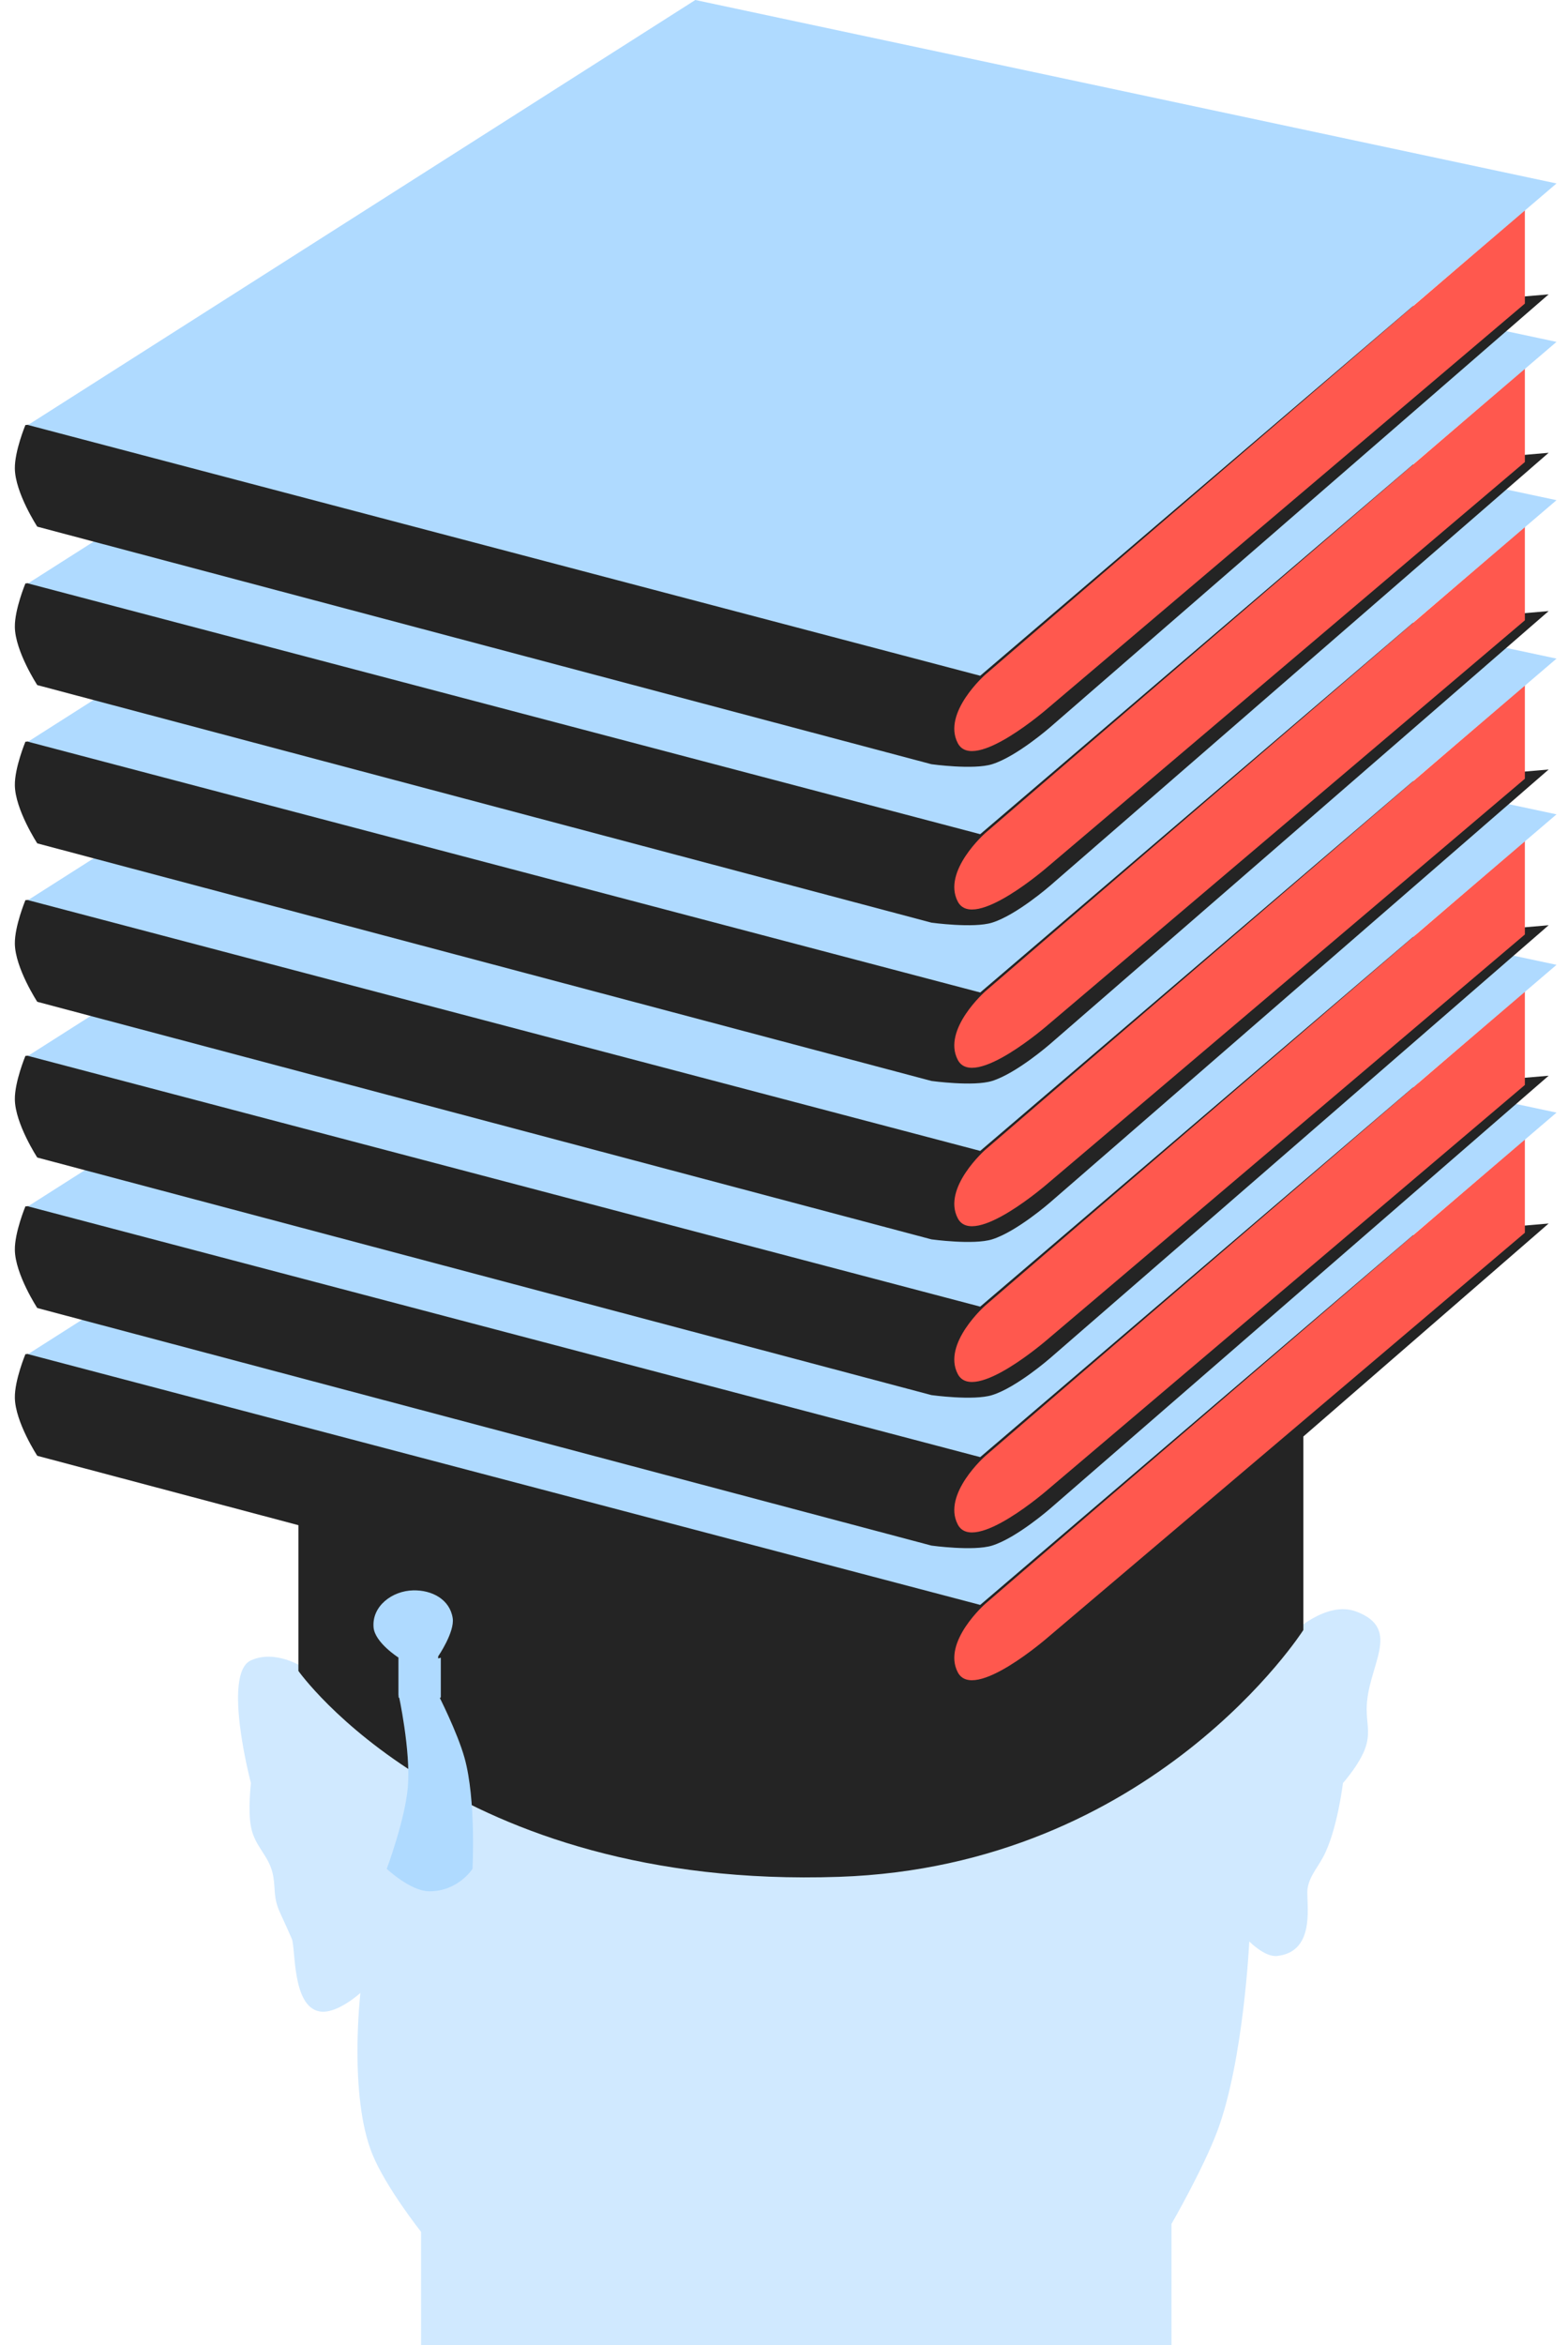 <?xml version="1.0" encoding="UTF-8"?> <svg xmlns="http://www.w3.org/2000/svg" width="91" height="136" viewBox="0 0 91 136" fill="none"><path d="M14.563 96.287C15.977 95.644 17.548 96.669 17.548 96.669L74.953 94.756C74.953 94.756 76.948 92.799 78.703 93.454C81.458 94.484 79.316 96.638 79.316 99.118C79.316 99.896 79.492 100.352 79.316 101.109C79.078 102.127 77.938 103.405 77.938 103.405C77.938 103.405 77.61 106.164 76.79 107.691C76.413 108.392 75.871 108.962 75.871 109.757C75.871 110.752 76.253 113.202 74.111 113.431C73.406 113.507 72.504 112.589 72.504 112.589C72.504 112.589 72.174 119.471 70.667 123.535C69.844 125.753 67.988 128.969 67.988 128.969V136.317H24.437V129.428C24.437 129.428 22.386 126.842 21.605 124.912C20.232 121.523 20.916 115.574 20.916 115.574C20.916 115.574 19.543 116.829 18.543 116.646C16.939 116.353 17.164 112.972 16.935 112.436C16.706 111.901 16.629 111.748 16.246 110.906C15.864 110.064 15.989 109.606 15.864 108.839C15.665 107.611 14.793 107.153 14.563 105.93C14.381 104.961 14.563 103.405 14.563 103.405C14.563 103.405 12.879 97.052 14.563 96.287Z" fill="#D0E9FF"></path><path d="M17.318 96.9V87.486L75.641 82.664V94.528C75.641 94.528 66.912 108.219 48.7 108.841C26.273 109.606 17.318 96.9 17.318 96.9Z" fill="#242424"></path><path d="M0.862 81.056C0.847 80.041 1.474 78.531 1.474 78.531L89.877 70.953L60.945 96.058C60.945 96.058 58.995 97.76 57.577 98.201C56.493 98.538 54.057 98.201 54.057 98.201L2.163 84.424C2.163 84.424 0.882 82.466 0.862 81.056Z" fill="#242424"></path><path d="M60.865 94.91C60.865 94.91 56.502 98.737 55.584 96.977C54.666 95.216 57.191 92.997 57.191 92.997L88.497 66.055V71.489L60.865 94.91Z" fill="#FF584E"></path><path d="M56.887 93.071L1.625 78.529L40.354 53.883L90.334 64.522L56.887 93.071Z" fill="#AFDAFF"></path><path d="M0.862 72.486C0.847 71.471 1.474 69.96 1.474 69.96L89.877 62.383L60.945 87.488C60.945 87.488 58.995 89.19 57.577 89.631C56.493 89.968 54.057 89.631 54.057 89.631L2.163 75.854C2.163 75.854 0.882 73.896 0.862 72.486Z" fill="#242424"></path><path d="M60.865 86.34C60.865 86.34 56.502 90.167 55.584 88.406C54.666 86.646 57.191 84.426 57.191 84.426L88.497 57.484V62.919L60.865 86.34Z" fill="#FF584E"></path><path d="M56.887 84.501L1.625 69.958L40.354 45.312L90.334 55.952L56.887 84.501Z" fill="#AFDAFF"></path><path d="M0.862 63.76C0.847 62.745 1.474 61.234 1.474 61.234L89.877 53.656L60.945 78.761C60.945 78.761 58.995 80.464 57.577 80.904C56.493 81.242 54.057 80.904 54.057 80.904L2.163 67.127C2.163 67.127 0.882 65.169 0.862 63.76Z" fill="#242424"></path><path d="M60.865 77.613C60.865 77.613 56.502 81.44 55.584 79.68C54.666 77.919 57.191 75.7 57.191 75.7L88.497 48.758V54.192L60.865 77.613Z" fill="#FF584E"></path><path d="M56.887 75.774L1.625 61.232L40.354 36.586L90.334 47.225L56.887 75.774Z" fill="#AFDAFF"></path><path d="M0.862 54.728C0.847 53.713 1.474 52.202 1.474 52.202L89.877 44.625L60.945 69.73C60.945 69.73 58.995 71.432 57.577 71.873C56.493 72.21 54.057 71.873 54.057 71.873L2.163 58.096C2.163 58.096 0.882 56.138 0.862 54.728Z" fill="#242424"></path><path d="M60.865 68.582C60.865 68.582 56.502 72.409 55.584 70.649C54.666 68.888 57.191 66.668 57.191 66.668L88.497 39.727V45.161L60.865 68.582Z" fill="#FF584E"></path><path d="M56.887 66.743L1.625 52.2L40.354 27.555L90.334 38.194L56.887 66.743Z" fill="#AFDAFF"></path><path d="M0.862 45.541C0.847 44.526 1.474 43.015 1.474 43.015L89.877 35.438L60.945 60.542C60.945 60.542 58.995 62.245 57.577 62.686C56.493 63.023 54.057 62.686 54.057 62.686L2.163 48.908C2.163 48.908 0.882 46.95 0.862 45.541Z" fill="#242424"></path><path d="M60.865 59.395C60.865 59.395 56.502 63.221 55.584 61.461C54.666 59.701 57.191 57.481 57.191 57.481L88.497 30.539V35.973L60.865 59.395Z" fill="#FF584E"></path><path d="M56.887 57.556L1.625 43.013L40.354 18.367L90.334 29.006L56.887 57.556Z" fill="#AFDAFF"></path><path d="M0.862 36.361C0.847 35.346 1.474 33.835 1.474 33.835L89.877 26.258L60.945 51.363C60.945 51.363 58.995 53.065 57.577 53.506C56.493 53.843 54.057 53.506 54.057 53.506L2.163 39.729C2.163 39.729 0.882 37.771 0.862 36.361Z" fill="#242424"></path><path d="M60.865 50.215C60.865 50.215 56.502 54.042 55.584 52.281C54.666 50.521 57.191 48.301 57.191 48.301L88.497 21.359V26.794L60.865 50.215Z" fill="#FF584E"></path><path d="M56.887 48.376L1.625 33.833L40.354 9.188L90.334 19.826L56.887 48.376Z" fill="#AFDAFF"></path><path d="M0.862 27.174C0.847 26.159 1.474 24.648 1.474 24.648L89.877 17.07L60.945 42.175C60.945 42.175 58.995 43.878 57.577 44.318C56.493 44.656 54.057 44.318 54.057 44.318L2.163 30.541C2.163 30.541 0.882 28.583 0.862 27.174Z" fill="#242424"></path><path d="M60.865 41.027C60.865 41.027 56.502 44.854 55.584 43.094C54.666 41.334 57.191 39.114 57.191 39.114L88.497 12.172V17.606L60.865 41.027Z" fill="#FF584E"></path><path d="M56.887 39.188L1.625 24.646L40.354 0L90.334 10.639L56.887 39.188Z" fill="#AFDAFF"></path><path d="M21.68 94.371C21.578 93.148 22.75 92.257 23.976 92.228C25.07 92.201 26.105 92.753 26.272 93.835C26.398 94.642 25.43 96.054 25.43 96.054L25.43 98.274C25.43 98.274 26.544 100.451 26.961 101.948C27.637 104.373 27.421 108.377 27.421 108.377C27.421 108.377 26.578 109.7 24.895 109.678C23.812 109.665 22.445 108.377 22.445 108.377C22.445 108.377 23.508 105.539 23.67 103.632C23.848 101.537 23.134 98.274 23.134 98.274V96.131C23.134 96.131 21.754 95.259 21.68 94.371Z" fill="#AFDAFF"></path><path d="M24.357 96.362C23.871 96.362 23.133 96.133 23.133 96.133V98.429C23.133 98.429 23.823 99.041 24.357 99.041C24.892 99.041 25.582 98.429 25.582 98.429V96.133C25.582 96.133 24.844 96.362 24.357 96.362Z" fill="#AFDAFF"></path><ellipse cx="44.947" cy="16.071" rx="4.363" ry="1.837" fill="#AFDAFF"></ellipse></svg> 